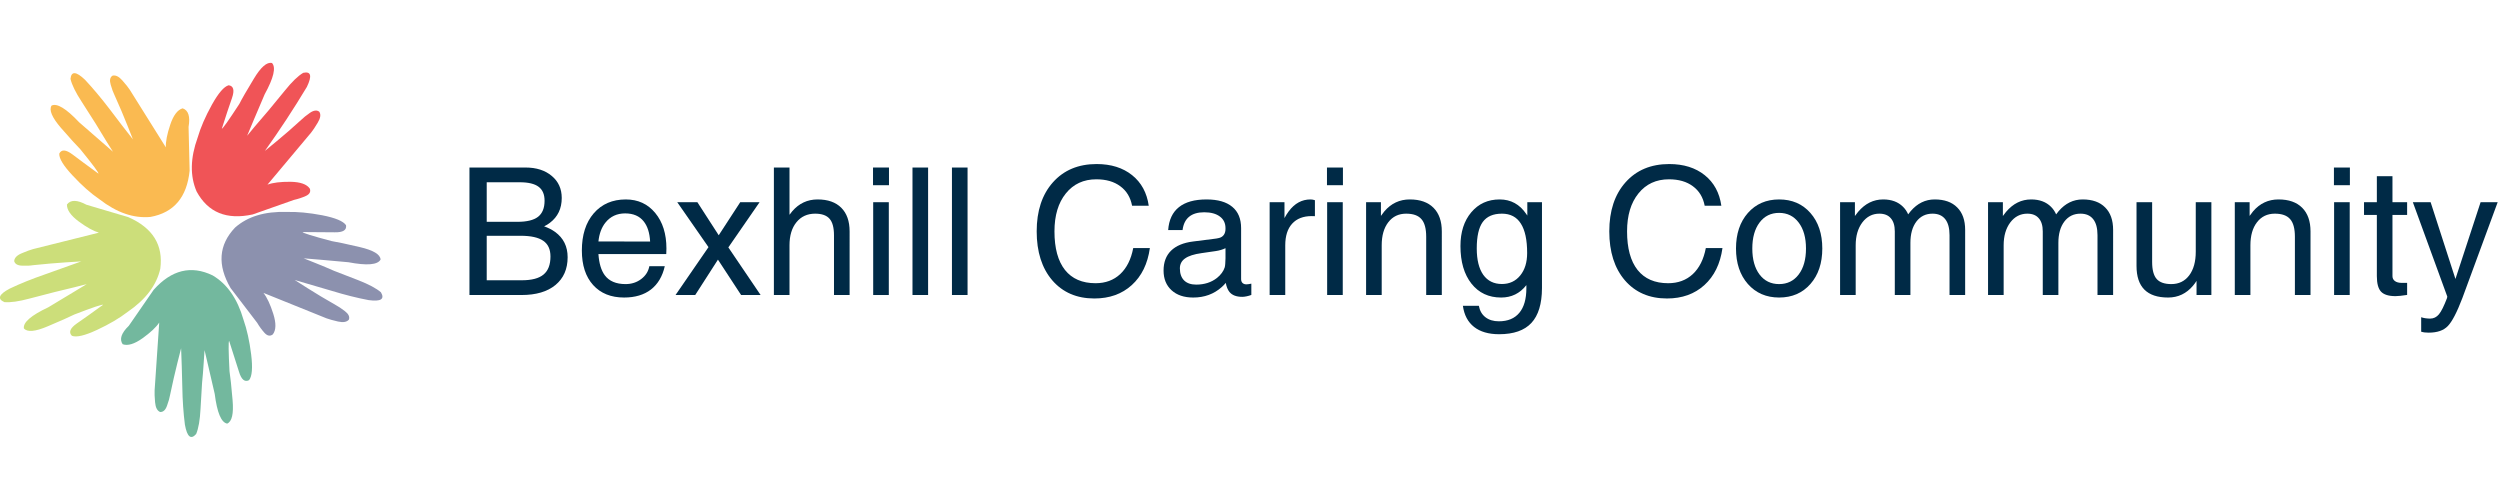<?xml version="1.0" encoding="UTF-8" standalone="no"?> <svg xmlns="http://www.w3.org/2000/svg" xmlns:svg="http://www.w3.org/2000/svg" width="75.017pt" height="15pt" viewBox="0 0 75.017 15" version="1.1" id="svg838"><defs id="defs842"><clipPath id="clipPath3834"><rect style="fill:#ffffff;stroke-width:0.85;stroke-dashoffset:20.873" id="rect3836" width="283.958" height="88.611" x="510.722" y="240.458"></rect></clipPath><clipPath id="clipPath23336"><rect style="opacity:0.532;fill:#ffaaaa;stroke-width:0.85;stroke-dashoffset:20.873" id="rect23338" width="252.339" height="31.329" x="112.784" y="318.414"></rect></clipPath><clipPath id="clipPath23444"><rect style="opacity:0.532;fill:#ffaaaa;stroke-width:0.465;stroke-dashoffset:20.873" id="rect23446" width="127.631" height="23.015" x="123.853" y="323.311"></rect></clipPath></defs><g id="g1730" transform="translate(-0.113,-0.924)"><g id="surface2" transform="matrix(0.071,0,0,0.071,-11.219,2.126)"><path style="fill:#f05457;fill-opacity:1;fill-rule:evenodd;stroke:none" d="m 256.25,19.102 c -1.965,0.531 -4.332,3.281 -7.102,8.25 -2.766,5 -4.766,9.613 -6,13.848 -3.133,8.668 -3.281,16.266 -0.449,22.801 4.801,8.867 12.699,12.102 23.699,9.699 6.336,-2.266 12.152,-4.316 17.453,-6.148 1.766,-0.402 3.434,-0.949 5,-1.652 1.598,-0.73 2.164,-1.766 1.699,-3.098 -1.266,-1.867 -4,-2.836 -8.199,-2.902 -4.203,-0.031 -7.434,0.367 -9.703,1.203 7.168,-8.5 13.316,-15.836 18.453,-22 0.73,-0.902 1.664,-2.301 2.797,-4.203 1.168,-1.934 1.387,-3.465 0.652,-4.598 -1,-0.801 -2.316,-0.652 -3.949,0.449 -1.602,1.133 -2.77,2.066 -3.5,2.801 -3.836,3.5 -7.336,6.551 -10.5,9.148 -3.168,2.633 -4.852,4.016 -5.051,4.152 6.266,-8.77 12.184,-17.785 17.75,-27.051 2.266,-4.699 1.75,-6.684 -1.551,-5.949 -2.199,1.297 -4.785,3.797 -7.75,7.5 -3,3.664 -5.316,6.48 -6.949,8.449 -1.699,1.934 -3.586,4.133 -5.652,6.598 -2.066,2.469 -3.184,3.816 -3.348,4.051 0.164,-0.398 1.098,-2.633 2.801,-6.699 1.699,-4.066 3.23,-7.668 4.598,-10.801 3.836,-7 4.867,-11.414 3.102,-13.25 -2.133,-0.531 -4.699,1.699 -7.699,6.699 -3.035,5 -5.066,8.535 -6.102,10.602 -4.602,7.066 -7.066,10.551 -7.398,10.449 1.699,-5.332 3.133,-9.648 4.297,-12.949 1.137,-3.301 0.668,-5.102 -1.398,-5.398" id="path824"></path><path style="fill:#faba51;fill-opacity:1;fill-rule:evenodd;stroke:none" d="m 184.648,48 c -0.098,2.066 1.801,5.168 5.703,9.301 3.863,4.164 7.633,7.5 11.297,10 7.27,5.633 14.453,8.117 21.551,7.449 9.902,-1.801 15.418,-8.316 16.551,-19.551 -0.199,-6.699 -0.352,-12.867 -0.449,-18.5 0.766,-4.398 -0.066,-7.016 -2.5,-7.848 -2.168,0.633 -3.918,2.949 -5.25,6.949 -1.336,3.965 -1.949,7.148 -1.852,9.551 C 223.801,35.918 218.715,27.801 214.449,21 c -0.598,-0.934 -1.648,-2.25 -3.148,-3.949 -1.469,-1.668 -2.852,-2.336 -4.152,-2 -1.066,0.699 -1.316,1.984 -0.75,3.848 0.535,1.867 1.051,3.285 1.551,4.25 2.133,4.734 3.949,9 5.449,12.801 1.535,3.836 2.336,5.852 2.402,6.051 -3,-3.801 -6.285,-8.066 -9.852,-12.801 -3.598,-4.699 -7.066,-8.832 -10.398,-12.398 -3.766,-3.602 -5.816,-3.734 -6.152,-0.402 0.566,2.5 2.152,5.734 4.75,9.703 2.566,4 4.535,7.082 5.902,9.25 1.301,2.199 2.801,4.664 4.5,7.398 1.699,2.699 2.633,4.184 2.801,4.449 -0.301,-0.266 -2.117,-1.848 -5.453,-4.75 -3.363,-2.898 -6.316,-5.465 -8.848,-7.699 -5.5,-5.832 -9.383,-8.184 -11.652,-7.051 -1.164,1.836 0.152,4.969 3.953,9.402 3.832,4.398 6.566,7.414 8.199,9.047 5.332,6.566 7.883,10 7.648,10.301 -4.531,-3.301 -8.184,-6 -10.949,-8.098 C 187.449,46.25 185.582,46.133 184.648,48" id="path826"></path><path style="fill:#ccde7a;fill-opacity:1;fill-rule:evenodd;stroke:none" d="m 190,125 c 1.934,0.734 5.465,-0.102 10.602,-2.5 5.164,-2.398 9.5,-4.949 13,-7.648 7.598,-5.203 12.184,-11.27 13.75,-18.203 1.332,-10 -3.168,-17.266 -13.5,-21.797 -6.402,-1.867 -12.301,-3.617 -17.703,-5.25 -3.965,-2.137 -6.715,-2.168 -8.25,-0.102 -0.066,2.266 1.586,4.648 4.953,7.148 3.398,2.5 6.25,4.086 8.547,4.75 -10.797,2.668 -20.082,4.984 -27.848,6.953 -1.102,0.297 -2.684,0.883 -4.75,1.75 -2.066,0.863 -3.133,1.98 -3.199,3.348 0.363,1.234 1.516,1.867 3.449,1.902 1.934,0.066 3.434,0 4.5,-0.203 5.164,-0.531 9.801,-0.934 13.898,-1.199 4.102,-0.266 6.266,-0.398 6.5,-0.398 -4.566,1.664 -9.648,3.484 -15.25,5.449 -5.598,1.934 -10.598,3.949 -15,6.051 -4.598,2.434 -5.348,4.332 -2.25,5.699 2.535,0.234 6.086,-0.266 10.652,-1.5 4.598,-1.234 8.133,-2.148 10.598,-2.75 2.5,-0.566 5.316,-1.25 8.449,-2.051 3.102,-0.766 4.801,-1.199 5.102,-1.301 -0.367,0.234 -2.434,1.484 -6.199,3.75 -3.801,2.301 -7.152,4.316 -10.051,6.051 -7.234,3.402 -10.668,6.367 -10.301,8.902 1.402,1.699 4.785,1.398 10.152,-0.902 5.363,-2.266 9.082,-3.914 11.148,-4.949 7.867,-3.035 11.918,-4.398 12.148,-4.102 -4.531,3.301 -8.23,5.934 -11.098,7.902 -2.836,2 -3.516,3.734 -2.051,5.199" id="path828"></path><path style="fill:#73b89e;fill-opacity:1;fill-rule:evenodd;stroke:none" d="m 264.852,143.75 c 1.297,-1.602 1.598,-5.234 0.898,-10.898 -0.699,-5.637 -1.785,-10.535 -3.25,-14.703 -2.566,-8.863 -6.918,-15.098 -13.051,-18.699 -9.066,-4.367 -17.367,-2.332 -24.898,6.102 -3.766,5.5 -7.266,10.566 -10.5,15.199 -3.199,3.102 -4.066,5.699 -2.602,7.801 2.133,0.766 4.918,-0.066 8.352,-2.5 3.398,-2.434 5.766,-4.652 7.098,-6.652 -0.766,11.102 -1.414,20.652 -1.949,28.652 -0.066,1.133 0,2.816 0.199,5.051 0.203,2.23 0.918,3.598 2.152,4.098 1.301,0.035 2.266,-0.867 2.898,-2.699 0.668,-1.832 1.086,-3.285 1.25,-4.352 1.066,-5.066 2.102,-9.598 3.102,-13.598 1,-3.969 1.531,-6.066 1.598,-6.301 0.203,4.867 0.367,10.266 0.5,16.199 0.102,5.902 0.469,11.266 1.102,16.102 0.934,5.164 2.516,6.484 4.75,3.949 1,-2.367 1.617,-5.918 1.852,-10.648 0.266,-4.734 0.48,-8.387 0.648,-10.953 0.266,-2.531 0.5,-5.398 0.699,-8.598 0.199,-3.199 0.316,-4.949 0.352,-5.25 0.098,0.398 0.648,2.75 1.648,7.051 1,4.297 1.883,8.113 2.652,11.449 1,7.898 2.75,12.082 5.25,12.551 2.031,-0.836 2.797,-4.152 2.297,-9.953 -0.5,-5.832 -0.934,-9.898 -1.297,-12.199 -0.434,-8.398 -0.484,-12.664 -0.152,-12.801 1.734,5.336 3.117,9.668 4.152,13 1,3.336 2.414,4.535 4.25,3.602" id="path830"></path><path style="fill:#8c91ae;fill-opacity:1;fill-rule:evenodd;stroke:none" d="m 305.852,78.25 c -1.137,-1.699 -4.484,-3.102 -10.051,-4.199 -5.602,-1.066 -10.617,-1.535 -15.051,-1.402 -9.199,-0.297 -16.465,1.902 -21.801,6.602 -6.934,7.301 -7.566,15.816 -1.898,25.551 4.098,5.301 7.848,10.199 11.25,14.699 0.898,1.535 1.934,2.949 3.098,4.25 1.203,1.301 2.367,1.516 3.5,0.648 1.402,-1.797 1.469,-4.699 0.203,-8.699 -1.27,-4 -2.652,-6.949 -4.152,-8.848 10.336,4.164 19.219,7.75 26.652,10.75 1.066,0.398 2.684,0.848 4.848,1.348 2.199,0.5 3.734,0.234 4.602,-0.801 0.434,-1.199 -0.133,-2.398 -1.699,-3.598 -1.535,-1.168 -2.785,-2 -3.75,-2.5 -4.5,-2.566 -8.484,-4.949 -11.953,-7.152 -3.465,-2.199 -5.297,-3.363 -5.5,-3.5 4.703,1.336 9.887,2.852 15.551,4.551 5.668,1.734 10.902,3.051 15.699,3.949 5.168,0.703 6.902,-0.398 5.203,-3.297 -1.934,-1.668 -5.117,-3.367 -9.551,-5.102 -4.434,-1.699 -7.836,-3.016 -10.199,-3.949 -2.336,-1.035 -5,-2.152 -8,-3.352 C 289.883,93 288.25,92.352 287.949,92.25 c 0.434,0.035 2.852,0.234 7.25,0.602 4.402,0.398 8.285,0.75 11.652,1.047 7.863,1.5 12.398,1.117 13.598,-1.148 -0.133,-2.168 -3.051,-3.918 -8.75,-5.25 C 306,86.168 302,85.316 299.699,84.949 291.566,82.785 287.5,81.516 287.5,81.148 c 5.602,0 10.133,0.035 13.602,0.102 3.5,0.066 5.082,-0.934 4.75,-3" id="path832"></path></g><g id="surface4" transform="matrix(0.13,0,0,0.13,13.024,-19.896)"><g aria-label="Bexhill Caring Community" transform="translate(6.002,228.25)" id="text835" style="font-size:41px;font-family:Helvetica;fill:#002a46"><path d="m 3.043,0 v -29.429 0 h 1.982 v 0 H 15.976 q 3.764,0 6.066,1.942 2.302,1.922 2.302,5.085 0,3.664 -2.723,5.726 -0.621,0.48 -1.341,0.821 v 0 q 1.461,0.521 2.542,1.301 2.883,2.102 2.883,5.826 0,4.104 -2.823,6.426 Q 20.08,0 15.075,0 H 5.025 v 0 z m 3.984,-26.025 v 9.129 0 h 7.107 q 3.243,0 4.745,-1.161 1.501,-1.181 1.501,-3.704 0,-2.202 -1.381,-3.223 -1.381,-1.041 -4.344,-1.041 z m 0,12.352 v 10.27 0 h 8.108 q 3.423,0 5.005,-1.321 1.602,-1.321 1.602,-4.164 0,-2.482 -1.662,-3.624 -1.662,-1.161 -5.225,-1.161 z" style="font-size:41px;font-family:Helvetica;fill:#002a46" id="path23625"></path><path d="m 38.738,0.581 q -4.544,0 -7.147,-2.883 -2.603,-2.883 -2.603,-7.968 0,-5.405 2.743,-8.588 2.763,-3.203 7.407,-3.203 4.204,0 6.787,3.123 2.583,3.123 2.583,8.208 l -0.04,1.281 v 0 H 32.812 v 0 q 0.22,3.203 1.461,4.885 1.521,2.042 4.805,2.042 2.062,0 3.604,-1.161 1.542,-1.161 1.882,-2.963 v 0 h 3.563 v 0 q -0.801,3.523 -3.203,5.385 -2.402,1.842 -6.186,1.842 z M 44.744,-12.352 v 0 q -0.16,-2.983 -1.481,-4.645 -1.461,-1.842 -4.284,-1.842 -2.843,0 -4.544,2.122 -1.341,1.662 -1.622,4.364 v 0 z" style="font-size:41px;font-family:Helvetica;fill:#002a46" id="path23627"></path><path d="m 50.609,0 7.607,-11.051 v 0 l -7.207,-10.37 v 0 h 2.322 2.322 v 0 l 4.925,7.627 v 0 0 l 4.965,-7.627 v 0 h 2.222 2.242 v 0 l -7.207,10.43 v 0 L 70.249,0 v 0 h -2.242 -2.262 v 0 l -5.345,-8.168 v 0 0 L 55.154,0 v 0 h -2.262 z" style="font-size:41px;font-family:Helvetica;fill:#002a46" id="path23629"></path><path d="m 73.312,0 v -29.429 0 h 1.802 1.802 v 0 10.911 0 0 l 0.621,-0.801 q 2.342,-2.743 5.866,-2.743 3.543,0 5.465,1.922 1.922,1.922 1.922,5.465 V 0 0 h -1.802 -1.802 v 0 -13.773 q 0,-2.663 -1.021,-3.824 -1.021,-1.181 -3.323,-1.181 -2.723,0 -4.324,1.982 -1.602,1.962 -1.602,5.325 v 0 V 0 0 h -1.802 z" style="font-size:41px;font-family:Helvetica;fill:#002a46" id="path23631"></path><path d="m 96.234,0 v -21.421 0 h 1.802 1.802 v 0 V 0 0 h -1.802 z m -0.04,-29.429 h 3.684 v 4.084 h -3.684 z" style="font-size:41px;font-family:Helvetica;fill:#002a46" id="path23633"></path><path d="m 105.303,0 v -29.429 0 h 1.802 1.802 v 0 V 0 0 h -1.802 z" style="font-size:41px;font-family:Helvetica;fill:#002a46" id="path23635"></path><path d="m 114.412,0 v -29.429 0 h 1.802 1.802 v 0 V 0 0 h -1.802 z" style="font-size:41px;font-family:Helvetica;fill:#002a46" id="path23637"></path><path d="m 160.096,-10.831 v 0 q -0.761,5.445 -4.184,8.548 -3.403,3.083 -8.628,3.083 -6.086,0 -9.709,-4.184 -3.604,-4.204 -3.604,-11.311 0,-7.107 3.744,-11.311 3.764,-4.224 10.09,-4.224 4.985,0 8.188,2.562 3.203,2.562 3.844,7.067 v 0 h -3.844 v 0 q -0.561,-2.923 -2.723,-4.504 -2.142,-1.602 -5.525,-1.602 -4.424,0 -7.047,3.263 -2.623,3.243 -2.623,8.749 0,5.846 2.422,8.909 2.442,3.063 7.067,3.063 3.423,0 5.686,-2.102 2.262,-2.122 3.003,-6.006 v 0 z" style="font-size:41px;font-family:Helvetica;fill:#002a46" id="path23639"></path><path d="m 170.086,0.581 q -3.143,0 -4.985,-1.682 -1.842,-1.682 -1.842,-4.544 0,-2.883 1.722,-4.584 1.742,-1.702 5.065,-2.122 l 4.905,-0.621 q 0.601,-0.06 1.141,-0.2 0.701,-0.18 1.081,-0.721 0.38,-0.541 0.38,-1.361 v -0.18 q 0,-1.722 -1.301,-2.683 -1.301,-0.981 -3.624,-0.981 -2.222,0 -3.483,1.041 -1.241,1.021 -1.501,3.063 v 0 h -3.323 v 0 q 0.26,-3.523 2.482,-5.285 2.222,-1.782 6.366,-1.782 3.904,0 5.946,1.702 2.042,1.682 2.042,4.925 v 11.771 q 0,0.541 0.32,0.881 0.34,0.32 0.901,0.32 0.16,0 0.46,-0.04 0.32,-0.04 0.681,-0.12 v 2.603 q -0.52,0.2 -1.101,0.32 -0.581,0.12 -0.981,0.12 -2.042,0 -2.963,-1.121 -0.601,-0.741 -0.861,-2.102 v 0 q -0.4,0.5 -0.921,0.961 -2.703,2.422 -6.606,2.422 z m 7.467,-9.069 v -2.322 0 q -1.001,0.48 -2.222,0.661 l -3.303,0.48 q -2.603,0.36 -3.804,1.221 -1.201,0.841 -1.201,2.302 0,1.802 0.981,2.783 0.981,0.961 2.783,0.961 2.843,0 4.805,-1.542 1.341,-1.081 1.782,-2.442 0.08,-0.26 0.12,-0.821 0.06,-0.581 0.06,-1.281 z" style="font-size:41px;font-family:Helvetica;fill:#002a46" id="path23641"></path><path d="m 187.743,0 v -21.421 0 h 1.702 1.722 v 0 3.664 0 0 q 0.46,-0.861 0.981,-1.562 2.042,-2.743 5.025,-2.743 0.5,0 1.021,0.18 v 3.684 l -0.741,-0.02 q -2.923,0 -4.524,1.762 -1.582,1.742 -1.582,4.985 v 0 V 0 0 h -1.802 z" style="font-size:41px;font-family:Helvetica;fill:#002a46" id="path23643"></path><path d="m 201.016,0 v -21.421 0 h 1.802 1.802 v 0 V 0 0 h -1.802 z m -0.04,-29.429 h 3.684 v 4.084 h -3.684 z" style="font-size:41px;font-family:Helvetica;fill:#002a46" id="path23645"></path><path d="m 210.005,0 v -21.421 0 h 1.702 1.722 v 0 3.163 0 0 l 0.801,-1.061 q 2.342,-2.743 5.866,-2.743 3.543,0 5.465,1.922 1.922,1.922 1.922,5.465 V 0 0 h -1.802 -1.802 v 0 -13.453 q 0,-2.823 -1.101,-4.064 -1.081,-1.261 -3.523,-1.261 -2.603,0 -4.124,1.982 -1.521,1.962 -1.521,5.325 v 0 V 0 0 h -1.802 z" style="font-size:41px;font-family:Helvetica;fill:#002a46" id="path23647"></path><path d="m 240.655,6.066 q 3.103,0 4.725,-1.962 1.622,-1.942 1.622,-5.686 v -0.701 l -0.02,0.02 q -2.222,2.843 -5.806,2.843 -4.304,0 -6.847,-3.203 -2.542,-3.223 -2.542,-8.688 0,-4.825 2.502,-7.788 2.502,-2.963 6.546,-2.963 3.864,0 6.126,3.343 l 0.26,0.38 v 0 -3.083 0 h 3.383 v 19.839 q -0.02,5.425 -2.442,8.028 -2.422,2.603 -7.447,2.603 -3.644,0 -5.786,-1.682 -2.142,-1.682 -2.583,-4.885 v 0 h 3.684 v 0 q 0.32,1.722 1.521,2.643 1.221,0.941 3.103,0.941 z m 0.701,-24.844 q -3.023,0 -4.424,1.922 -1.381,1.922 -1.381,6.106 0,3.944 1.501,6.086 1.521,2.122 4.304,2.122 2.623,0 4.224,-1.962 1.602,-1.962 1.602,-5.185 0,-4.544 -1.461,-6.807 -1.441,-2.282 -4.364,-2.282 z" style="font-size:41px;font-family:Helvetica;fill:#002a46" id="path23649"></path><path d="m 292.265,-10.831 v 0 q -0.761,5.445 -4.184,8.548 -3.403,3.083 -8.628,3.083 -6.086,0 -9.709,-4.184 -3.604,-4.204 -3.604,-11.311 0,-7.107 3.744,-11.311 3.764,-4.224 10.09,-4.224 4.985,0 8.188,2.562 3.203,2.562 3.844,7.067 v 0 h -3.844 v 0 q -0.561,-2.923 -2.723,-4.504 -2.142,-1.602 -5.525,-1.602 -4.424,0 -7.047,3.263 -2.623,3.243 -2.623,8.749 0,5.846 2.422,8.909 2.442,3.063 7.067,3.063 3.423,0 5.686,-2.102 2.262,-2.122 3.003,-6.006 v 0 z" style="font-size:41px;font-family:Helvetica;fill:#002a46" id="path23651"></path><path d="m 305.338,0.581 q -4.444,0 -7.207,-3.123 -2.743,-3.123 -2.743,-8.188 0,-5.085 2.743,-8.208 2.763,-3.123 7.207,-3.123 4.484,0 7.227,3.123 2.743,3.123 2.743,8.208 0,5.065 -2.743,8.188 -2.743,3.123 -7.227,3.123 z m 0,-3.103 q 2.843,0 4.524,-2.222 1.682,-2.222 1.682,-5.986 0,-3.764 -1.682,-5.986 -1.682,-2.242 -4.524,-2.242 -2.843,0 -4.524,2.242 -1.662,2.222 -1.662,5.986 0,3.764 1.662,5.986 1.682,2.222 4.524,2.222 z" style="font-size:41px;font-family:Helvetica;fill:#002a46" id="path23653"></path><path d="m 319.412,0 v -21.421 0 h 1.702 1.722 v 0 3.183 0 0 l 0.741,-0.961 q 2.422,-2.863 5.786,-2.863 2.883,0 4.584,1.702 0.761,0.761 1.181,1.742 v 0 l 0.581,-0.741 q 2.322,-2.703 5.545,-2.703 3.363,0 5.185,1.842 1.842,1.822 1.842,5.185 V 0 0 h -1.802 -1.802 v 0 -13.813 q 0,-2.442 -1.001,-3.704 -1.001,-1.261 -2.923,-1.261 -2.342,0 -3.724,1.822 -1.381,1.822 -1.381,4.925 v 0 V 0 0 h -1.802 -1.802 v 0 -14.674 q 0,-2.002 -0.921,-3.043 -0.901,-1.061 -2.643,-1.061 -2.402,0 -3.944,2.042 -1.521,2.042 -1.521,5.265 v 0 V 0 0 h -1.802 z" style="font-size:41px;font-family:Helvetica;fill:#002a46" id="path23655"></path><path d="m 353.565,0 v -21.421 0 h 1.702 1.722 v 0 3.183 0 0 l 0.741,-0.961 q 2.422,-2.863 5.786,-2.863 2.883,0 4.584,1.702 0.761,0.761 1.181,1.742 v 0 l 0.581,-0.741 q 2.322,-2.703 5.545,-2.703 3.363,0 5.185,1.842 1.842,1.822 1.842,5.185 V 0 0 h -1.802 -1.802 v 0 -13.813 q 0,-2.442 -1.001,-3.704 -1.001,-1.261 -2.923,-1.261 -2.342,0 -3.724,1.822 -1.381,1.822 -1.381,4.925 v 0 V 0 0 h -1.802 -1.802 v 0 -14.674 q 0,-2.002 -0.921,-3.043 -0.901,-1.061 -2.643,-1.061 -2.402,0 -3.944,2.042 -1.521,2.042 -1.521,5.265 v 0 V 0 0 h -1.802 z" style="font-size:41px;font-family:Helvetica;fill:#002a46" id="path23657"></path><path d="m 391.442,-21.421 v 13.813 q 0,2.703 1.041,3.904 1.041,1.181 3.383,1.181 2.603,0 4.124,-2.002 1.521,-2.022 1.521,-5.465 v 0 -11.431 0 h 1.802 1.802 v 0 V 0 0 h -1.702 -1.722 v 0 -3.263 0 0 q -0.36,0.581 -0.801,1.101 -2.302,2.743 -5.766,2.743 -3.644,0 -5.465,-1.822 -1.822,-1.822 -1.822,-5.465 v -14.714 0 h 1.802 z" style="font-size:41px;font-family:Helvetica;fill:#002a46" id="path23659"></path><path d="m 410.521,0 v -21.421 0 h 1.702 1.722 v 0 3.163 0 0 l 0.801,-1.061 q 2.342,-2.743 5.866,-2.743 3.543,0 5.465,1.922 1.922,1.922 1.922,5.465 V 0 0 h -1.802 -1.802 v 0 -13.453 q 0,-2.823 -1.101,-4.064 -1.081,-1.261 -3.523,-1.261 -2.603,0 -4.124,1.982 -1.521,1.962 -1.521,5.325 v 0 V 0 0 h -1.802 z" style="font-size:41px;font-family:Helvetica;fill:#002a46" id="path23661"></path><path d="m 433.443,0 v -21.421 0 h 1.802 1.802 v 0 V 0 0 h -1.802 z m -0.04,-29.429 h 3.684 v 4.084 h -3.684 z" style="font-size:41px;font-family:Helvetica;fill:#002a46" id="path23663"></path><path d="m 450.299,-0.02 q -1.842,0.28 -2.683,0.28 -2.362,0 -3.343,-1.041 -0.961,-1.041 -0.961,-3.583 v -14.114 0 h -2.963 v -2.943 h 2.963 v 0 -6.006 h 3.604 v 6.006 0 h 3.383 v 2.943 h -3.383 v 0 14.114 q 0,0.721 0.561,1.141 0.581,0.42 1.542,0.42 h 1.281 z" style="font-size:41px;font-family:Helvetica;fill:#002a46" id="path23665"></path><path d="m 471.2,-21.421 -8.148,22.122 q -1.882,4.945 -3.363,6.466 -1.461,1.521 -4.404,1.521 -0.961,0.02 -1.742,-0.22 V 5.125 q 0.821,0.3 2.062,0.32 1.221,0 2.042,-1.001 0.821,-1.001 1.862,-3.744 l 0.06,-0.34 v 0 L 451.621,-21.421 v 0 h 2.042 2.062 v 0 l 5.726,17.717 v 0 0 l 5.806,-17.717 v 0 h 1.962 z" style="font-size:41px;font-family:Helvetica;fill:#002a46" id="path23667"></path></g></g></g></svg> 